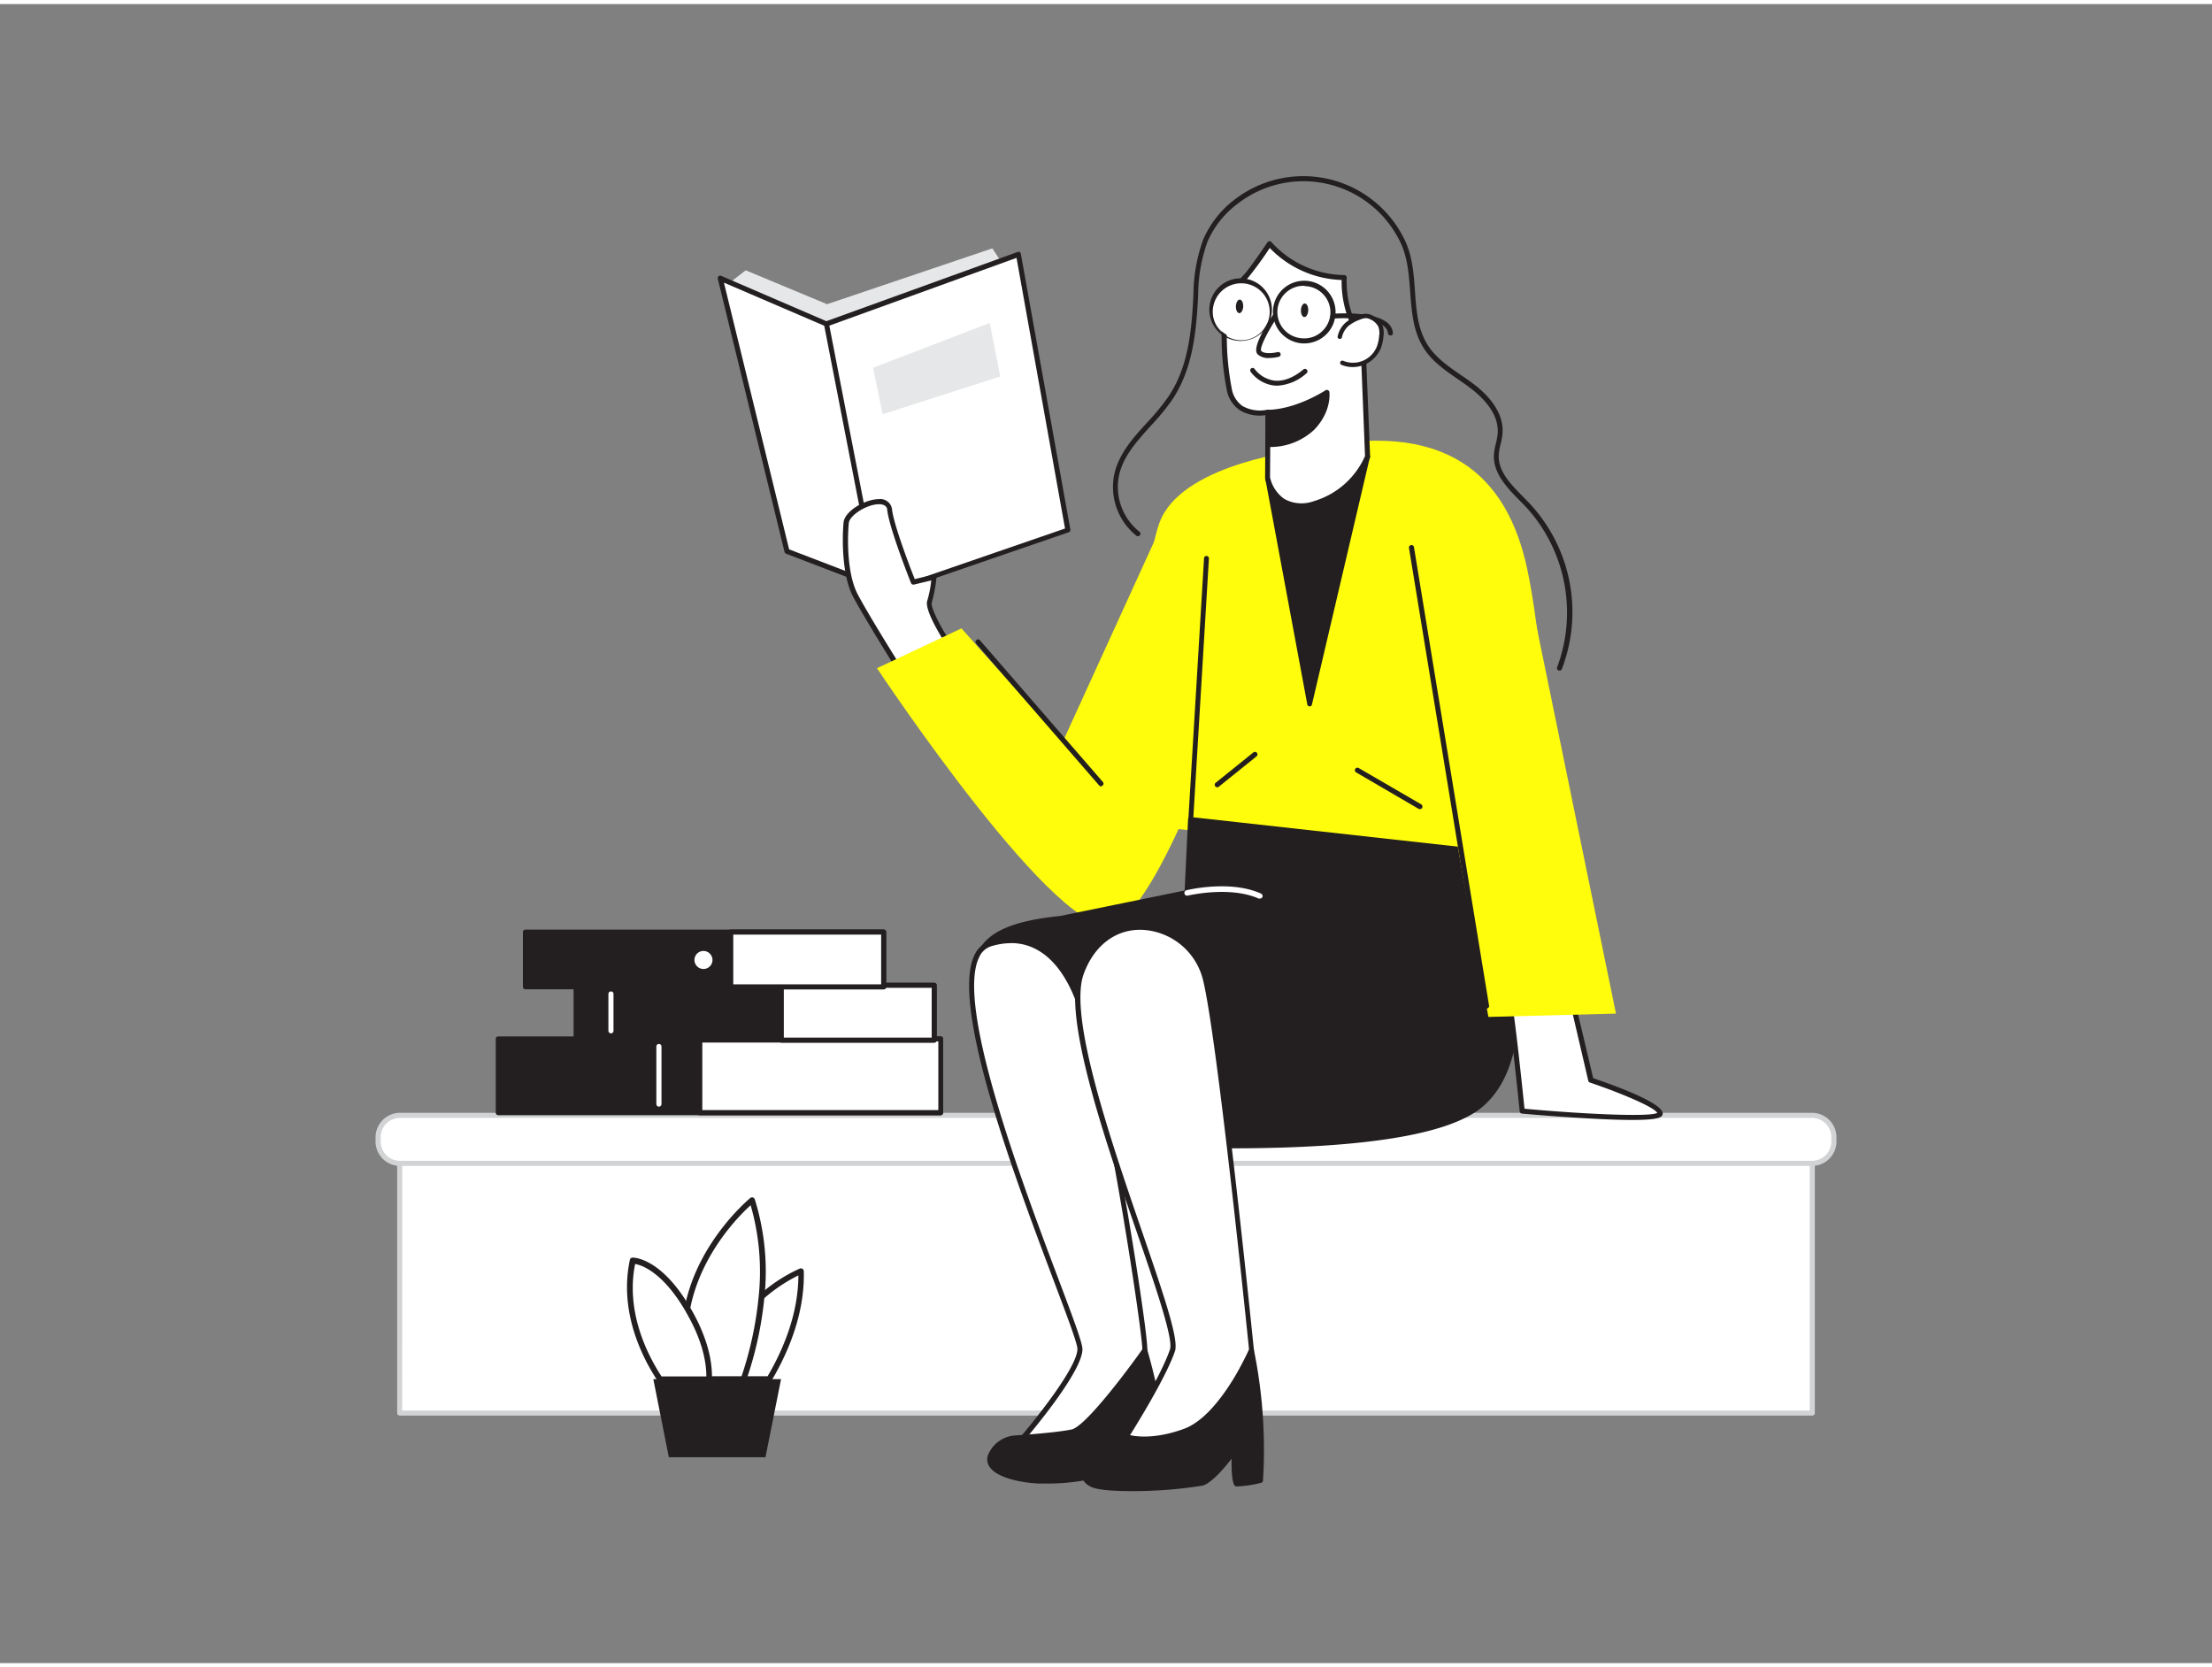 <svg xmlns="http://www.w3.org/2000/svg" viewBox="0 0 400 300" width="406" height="306" class="illustration styles_illustrationTablet__1DWOa"><rect x="0" y="0" width="400" height="300" fill="#808080" stroke="none"/><g id="_014" data-name="014"><rect x="72.28" y="200.95" width="255.44" height="53.82" fill="#fff"></rect><path d="M327.72,255.24H72.28a.46.46,0,0,1-.46-.46V201a.46.46,0,0,1,.46-.46H327.72a.46.46,0,0,1,.46.46v53.83A.46.46,0,0,1,327.72,255.24Zm-255-.92H327.26V201.41H72.74Z" fill="#d1d3d4"></path><rect x="68.37" y="200.95" width="263.26" height="8.68" rx="3.96" fill="#fff"></rect><path d="M327.67,210.09H72.33a4.42,4.42,0,0,1-4.42-4.42v-.75a4.43,4.43,0,0,1,4.42-4.43H327.67a4.43,4.43,0,0,1,4.42,4.43v.75A4.42,4.42,0,0,1,327.67,210.09ZM72.33,201.41a3.51,3.51,0,0,0-3.5,3.51v.75a3.5,3.5,0,0,0,3.5,3.5H327.67a3.5,3.5,0,0,0,3.5-3.5v-.75a3.51,3.51,0,0,0-3.5-3.51Z" fill="#d1d3d4"></path><rect x="90.1" y="187.11" width="79.99" height="13.37" fill="#231f20"></rect><path d="M170.09,200.92h-80a.44.44,0,0,1-.44-.44V187.11a.44.44,0,0,1,.44-.44h80a.44.44,0,0,1,.44.44v13.37A.44.44,0,0,1,170.09,200.92ZM90.54,200h79.11V187.55H90.54Z" fill="#231f20"></path><rect x="126.49" y="187.11" width="43.59" height="13.37" fill="#fff"></rect><path d="M170.09,200.94h-43.6a.46.46,0,0,1-.45-.46V187.11a.45.45,0,0,1,.45-.45h43.6a.45.45,0,0,1,.45.45v13.37A.46.46,0,0,1,170.09,200.94ZM127,200h42.68V187.57H127Z" fill="#231f20"></path><rect x="104.16" y="177.43" width="64.77" height="9.91" fill="#231f20"></rect><path d="M168.93,187.78H104.16a.44.44,0,0,1-.44-.44v-9.91a.44.44,0,0,1,.44-.44h64.77a.45.45,0,0,1,.45.44v9.91A.44.44,0,0,1,168.93,187.78Zm-64.33-.88h63.89v-9H104.6Z" fill="#231f20"></path><rect x="141.28" y="177.43" width="27.65" height="9.91" fill="#fff"></rect><path d="M168.93,187.8H141.28a.46.46,0,0,1-.46-.46v-9.91a.47.47,0,0,1,.46-.46h27.65a.46.46,0,0,1,.46.46v9.91A.45.45,0,0,1,168.93,187.8Zm-27.19-.91h26.74v-9H141.74Z" fill="#231f20"></path><rect x="95.02" y="167.8" width="64.77" height="9.91" fill="#231f20"></rect><path d="M159.8,178.15H95a.44.44,0,0,1-.44-.44V167.8a.44.44,0,0,1,.44-.44H159.8a.44.44,0,0,1,.44.44v9.91A.44.44,0,0,1,159.8,178.15Zm-64.34-.88h63.9v-9H95.46Z" fill="#231f20"></path><rect x="132.14" y="167.8" width="27.65" height="9.91" fill="#fff"></rect><path d="M159.8,178.17H132.14a.45.45,0,0,1-.45-.46V167.8a.46.46,0,0,1,.45-.46H159.8a.46.46,0,0,1,.45.46v9.91A.45.45,0,0,1,159.8,178.17Zm-27.2-.91h26.74v-9H132.6Z" fill="#231f20"></path><circle cx="127.21" cy="172.85" r="2.09" fill="#fff"></circle><path d="M127.21,175.4a2.55,2.55,0,1,1,2.55-2.55A2.55,2.55,0,0,1,127.21,175.4Zm0-4.18a1.63,1.63,0,1,0,1.63,1.63A1.64,1.64,0,0,0,127.21,171.22Z" fill="#231f20"></path><path d="M110.48,186.12a.47.47,0,0,1-.46-.46V179a.46.46,0,0,1,.46-.46.45.45,0,0,1,.46.46v6.71A.46.46,0,0,1,110.48,186.12Z" fill="#fff"></path><path d="M119.15,199.37a.46.46,0,0,1-.46-.46V188.44a.47.47,0,0,1,.93,0v10.47A.46.46,0,0,1,119.15,199.37Z" fill="#fff"></path><polygon points="131.36 50.84 134.85 48.14 149.56 54.27 179.45 44.17 182.15 48.3 150.88 66.23 131.36 50.84" fill="#e6e7e8"></polygon><polygon points="142.31 98.93 130.25 49.56 149.47 57.83 184.17 45.26 193.1 95.12 161.13 106.14 142.31 98.93" fill="#fff"></polygon><path d="M161.13,106.6a.45.45,0,0,1-.16,0l-18.82-7.21a.47.47,0,0,1-.28-.32L129.8,49.67a.45.45,0,0,1,.15-.45.44.44,0,0,1,.48-.07l19,8.19L184,44.83a.46.46,0,0,1,.38,0,.45.45,0,0,1,.22.32L193.55,95a.45.45,0,0,1-.3.51l-32,11Zm-18.43-8,18.44,7.07,31.45-10.84-8.77-48.94-34.2,12.38a.47.47,0,0,1-.33,0l-18.38-7.9Z" fill="#231f20"></path><line x1="149.47" y1="57.83" x2="158.34" y2="103.53" fill="#fff"></line><path d="M158.34,104a.47.47,0,0,1-.45-.37L149,57.91a.45.45,0,0,1,.36-.53.45.45,0,0,1,.53.36l8.88,45.71a.45.45,0,0,1-.36.53Z" fill="#231f20"></path><path d="M171.11,115s-3.52-5.54-3-7a25.11,25.11,0,0,0,.82-4.42l-3.76.9s-3.88-9.7-4.27-13.07-7.63-.26-7.89,2.33-.39,9.32,1.68,13.2,7.89,13.19,7.89,13.19" fill="#fff"></path><path d="M162.57,120.63a.47.47,0,0,1-.39-.22c-.06-.09-5.85-9.37-7.9-13.22s-2-10.48-1.74-13.45c.21-2.07,3.88-4.2,6.36-4.22h0a2.13,2.13,0,0,1,2.41,1.88c.34,2.9,3.39,10.79,4.1,12.58l3.38-.8a.42.42,0,0,1,.4.1.48.48,0,0,1,.16.39,26.45,26.45,0,0,1-.85,4.53c-.27.74,1.33,4,3,6.55a.46.46,0,0,1-.77.49c-.61-.95-3.61-5.8-3.05-7.36a20.06,20.06,0,0,0,.72-3.66l-3.13.75a.47.47,0,0,1-.53-.28c-.16-.4-3.9-9.8-4.3-13.19,0-.26-.12-1.06-1.49-1.06h0c-2.2,0-5.31,2-5.46,3.39-.28,2.87-.32,9.28,1.63,12.93,2,3.82,7.82,13.08,7.88,13.17a.46.46,0,0,1-.15.63A.42.42,0,0,1,162.57,120.63Z" fill="#231f20"></path><path d="M282,120.53a.45.45,0,0,1-.42-.62A28.23,28.23,0,0,0,276,91q-.54-.57-1.11-1.14c-2.3-2.32-4.9-5-4.74-8.34a10.9,10.9,0,0,1,.36-2.08,13.58,13.58,0,0,0,.31-1.7c.33-3.63-2.67-6.65-5.24-8.54-.62-.46-1.27-.9-1.91-1.35-2.41-1.66-4.9-3.37-6.4-5.94-1.79-3-2-6.53-2.27-9.91-.22-3-.44-6.17-1.78-8.94a19.43,19.43,0,0,0-29.49-6.9A17,17,0,0,0,218.34,43a28.84,28.84,0,0,0-1.67,9.62c-.35,6.83-1,13.42-4.74,19a43.68,43.68,0,0,1-3.83,4.64c-2.56,2.84-5,5.52-5.75,9a10.35,10.35,0,0,0,3.7,10.15.45.45,0,0,1,.08.64.46.46,0,0,1-.64.08,11.28,11.28,0,0,1-4-11.06c.81-3.76,3.43-6.66,6-9.46a42.42,42.42,0,0,0,3.74-4.55c3.64-5.36,4.25-11.81,4.58-18.5a29.67,29.67,0,0,1,1.75-9.93,18,18,0,0,1,5.63-7.23A20.34,20.34,0,0,1,254,42.62c1.42,2.92,1.65,6.15,1.87,9.27.24,3.42.47,6.65,2.15,9.51,1.4,2.39,3.8,4.05,6.12,5.65.66.45,1.31.9,1.94,1.36,2.76,2,6,5.3,5.61,9.36a12.07,12.07,0,0,1-.34,1.83,11,11,0,0,0-.33,1.92c-.14,3,2.21,5.35,4.48,7.65.38.39.76.77,1.12,1.15a28.77,28.77,0,0,1,5.81,29.93A.46.46,0,0,1,282,120.53Z" fill="#231f20"></path><path d="M211,92.17,192.18,133.4l-18.32-20.51-15.27,7.2s33.72,50.89,43,46.26,22.58-45.71,22.58-45.71Z" fill="#FFFD0B"></path><path d="M235.28,80.71s-20.4,2.24-25.2,12.11-3.71,55.64-3.71,55.64l75.27,8.07s-1.91-37.63-5.46-54.33S261.78,74.49,235.28,80.71Z" fill="#FFFD0B"></path><polygon points="229.24 85.7 236.82 126.53 247.3 81.79 229.24 85.7" fill="#231f20"></polygon><path d="M236.82,127h0a.46.46,0,0,1-.42-.36L228.8,85.78a.45.45,0,0,1,.34-.51l18.07-3.91a.48.48,0,0,1,.41.12.48.48,0,0,1,.11.41l-10.48,44.74A.43.43,0,0,1,236.82,127ZM229.75,86l7.12,38.34,9.84-42Z" fill="#231f20"></path><path d="M229.31,73.8l-.07,11.9s1.2,6.66,8.44,4.63a15,15,0,0,0,9.62-8.54l-.82-20.61c0-.87-3.55-4.17-3.41-11.74a18.34,18.34,0,0,1-13.5-6.09s-3,4.54-4.34,6a17.87,17.87,0,0,0-2.72,3.59c-1.23,2.29-1.18,5.15-1.12,7.69a49.86,49.86,0,0,0,.9,9C223.45,75.18,229.31,73.8,229.31,73.8Z" fill="#fff"></path><path d="M235.11,91.17a6.11,6.11,0,0,1-3.34-.91,7.2,7.2,0,0,1-3-4.48l.06-11.44a7.06,7.06,0,0,1-4.57-.86,5.66,5.66,0,0,1-2.44-3.82,49.32,49.32,0,0,1-.91-9c-.05-2.45-.12-5.49,1.17-7.92A18.46,18.46,0,0,1,224.89,49c1.28-1.39,4.27-5.88,4.3-5.92a.43.43,0,0,1,.36-.2.39.39,0,0,1,.37.17A18.12,18.12,0,0,0,243.08,49a.43.43,0,0,1,.32.14.42.42,0,0,1,.13.32,17.91,17.91,0,0,0,2.8,10.39,3.44,3.44,0,0,1,.61,1.33h0s0,.46.82,20.61a.51.51,0,0,1,0,.17,15.29,15.29,0,0,1-9.93,8.82A9.86,9.86,0,0,1,235.11,91.17Zm-5.42-5.47a6.5,6.5,0,0,0,2.57,3.79,6.42,6.42,0,0,0,5.3.4,14.67,14.67,0,0,0,9.28-8.17c-.06-1.52-.81-20.36-.82-20.52a4.58,4.58,0,0,0-.48-.88,18.78,18.78,0,0,1-2.93-10.43,18.9,18.9,0,0,1-13-5.79,65.61,65.61,0,0,1-4.05,5.54,18,18,0,0,0-2.65,3.49c-1.18,2.22-1.12,5-1.06,7.46a49.58,49.58,0,0,0,.88,8.89,4.81,4.81,0,0,0,2,3.23,6.5,6.5,0,0,0,4.45.64.43.43,0,0,1,.38.09.47.47,0,0,1,.18.36l-.08,11.9Z" fill="#231f20"></path><path d="M229.38,79.64s4.83.22,7.94-3A8.34,8.34,0,0,0,240,70.17s-5.22,3.51-10.65,3.63Z" fill="#231f20"></path><path d="M229.59,80.09h-.23a.43.43,0,0,1-.42-.43l-.07-5.85a.44.44,0,0,1,.43-.44c5.23-.12,10.37-3.52,10.42-3.55a.42.42,0,0,1,.42,0,.44.44,0,0,1,.26.34c0,.14.45,3.5-2.77,6.83A11.61,11.61,0,0,1,229.59,80.09Zm.16-5.87.06,5A10.81,10.81,0,0,0,237,76.33,8.49,8.49,0,0,0,239.53,71,23.1,23.1,0,0,1,229.75,74.22Z" fill="#231f20"></path><path d="M230.65,56.32S226.82,62,227.73,63s3.46.34,3.46.34" fill="#fff"></path><path d="M229.5,64a2.84,2.84,0,0,1-2.1-.69c-1-1.09,1.38-5,2.88-7.26a.44.44,0,1,1,.73.49c-1.89,2.83-3.27,5.71-2.95,6.17.59.65,2.42.36,3,.21a.44.44,0,0,1,.22.85A7.88,7.88,0,0,1,229.5,64Z" fill="#231f20"></path><path d="M226.57,66.24s3.43,5.08,9.47.19" fill="#fff"></path><path d="M231,69a6,6,0,0,1-.85-.06,6.21,6.21,0,0,1-4-2.46.44.44,0,0,1,.12-.61.43.43,0,0,1,.61.12,5.44,5.44,0,0,0,3.39,2.07c1.68.25,3.52-.42,5.44-2a.44.44,0,0,1,.62.07.43.43,0,0,1-.06.62A8.59,8.59,0,0,1,231,69Z" fill="#231f20"></path><path d="M215.31,147.92h0a.45.45,0,0,1-.42-.47l2.84-47.24a.42.42,0,0,1,.46-.41.43.43,0,0,1,.42.47l-2.84,47.23A.44.44,0,0,1,215.31,147.92Z" fill="#231f20"></path><path d="M269.42,153.48c.35,1,11.66,33.7-1.31,45.38-13.83,12.44-83.78,5.89-83.78,5.89l-7.64-23.57c-.85-8.37-1.28-14.27,15.08-15.8l22.9-4.69.64-13.21Z" fill="#231f20"></path><path d="M222.59,206.91H221c-19-.08-36.57-1.71-36.74-1.72a.44.44,0,0,1-.38-.31l-7.63-23.56c-.46-4.39-.88-8.45,1.56-11.42,2.22-2.71,6.64-4.28,13.89-5l22.52-4.61.62-12.88a.43.43,0,0,1,.16-.31.4.4,0,0,1,.33-.1l54.11,6a.44.44,0,0,1,.37.3l-.42.14.44-.07c1.18,3.49,11.16,34.42-1.45,45.77C262.71,204.31,247.29,206.91,222.59,206.91Zm-37.93-2.58c4.91.44,70.07,6,83.16-5.8,12-10.8,2.68-40.41,1.27-44.65L215.73,148l-.61,12.74a.45.45,0,0,1-.36.41l-22.9,4.69c-7.05.66-11.28,2.14-13.34,4.65-2.21,2.68-1.81,6.57-1.39,10.68Z" fill="#231f20"></path><path d="M195.94,183.45s-3.63-17.49-16.83-13.53,16.17,69,16.17,73.27-11.22,17.16-11.22,17.16a95.07,95.07,0,0,0,9.57-1c3.47-.66,13-14.52,13.37-16S200.4,196,195.94,183.45Z" fill="#fff"></path><path d="M184.06,260.81a.46.46,0,0,1-.41-.26.46.46,0,0,1,.07-.5c3.09-3.55,11.11-13.48,11.11-16.86,0-1-1.91-6.05-4.33-12.47-7-18.6-18.74-49.74-14.26-58.8a4.49,4.49,0,0,1,2.74-2.44,11.22,11.22,0,0,1,9.29.89c6,3.57,8,12.27,8.11,13,4.28,12.07,11.5,58.18,11.07,60.12-.31,1.39-10,15.64-13.73,16.36a94.91,94.91,0,0,1-9.63,1Zm-1.22-91a12.34,12.34,0,0,0-3.6.56,3.56,3.56,0,0,0-2.18,2c-4.31,8.7,7.79,40.82,14.3,58.07,2.88,7.65,4.38,11.69,4.38,12.79,0,3.81-8.13,13.69-10.63,16.64,1.91-.13,5.91-.44,8.44-.92,3.19-.61,12.69-14.24,13-15.66s-6.51-46.91-11-59.64c0,0,0,0,0-.06s-1.93-9-7.7-12.4A9.53,9.53,0,0,0,182.84,169.8Z" fill="#231f20"></path><path d="M183.4,259.25a5.33,5.33,0,0,0-4.29,3.08c-1.21,2.86,4,4.51,8.8,4.73a38.89,38.89,0,0,0,12.43-1.54,12.63,12.63,0,0,0,4.18-3.3s0,3.52,1.21,3.41a46.69,46.69,0,0,0,5.17-.55c.44-.22-1.43-13.86-3.9-21.73,0,0-10,14.14-13.15,14.8S183.4,259.25,183.4,259.25Z" fill="#231f20"></path><path d="M189.31,267.53c-.47,0-.95,0-1.42,0-3.35-.15-7.73-1.06-9-3.11a2.32,2.32,0,0,1-.15-2.23,5.71,5.71,0,0,1,4.66-3.35h0c.07,0,7.26-.45,10.38-1.09,2.48-.52,10.14-10.73,12.88-14.62a.42.42,0,0,1,.43-.18.43.43,0,0,1,.35.3A112.83,112.83,0,0,1,210.48,257c1.32,8.11.88,8.33.62,8.46a20.66,20.66,0,0,1-4.22.51l-1.11.09a1,1,0,0,1-.79-.28,4.24,4.24,0,0,1-.84-2.49,11.09,11.09,0,0,1-3.64,2.63A39,39,0,0,1,189.31,267.53Zm-5.88-7.84a4.83,4.83,0,0,0-3.91,2.81,1.43,1.43,0,0,0,.09,1.42c.89,1.41,4.31,2.52,8.32,2.7a38.28,38.28,0,0,0,12.26-1.52,12.21,12.21,0,0,0,4-3.16.44.44,0,0,1,.78.28c0,1,.19,2.54.61,2.92a.16.16,0,0,0,.12.05l1.12-.09c1-.08,3.05-.24,3.72-.37.08-1.78-1.53-13.05-3.69-20.39-2.24,3.12-10,13.63-12.9,14.24A105.23,105.23,0,0,1,183.43,259.69Z" fill="#231f20"></path><path d="M226.31,243.41s-5.73-56.55-8.37-67.11-17.82-13.86-22.44-1.1,18.26,62.93,16.5,68.21S203.64,259,203.64,259s7,3.52,12.1,0S226.31,243.41,226.31,243.41Z" fill="#fff"></path><path d="M210.34,261.06a17.22,17.22,0,0,1-6.9-1.62.49.49,0,0,1-.24-.29.49.49,0,0,1,.06-.37c.06-.1,6.59-10.35,8.31-15.52.63-1.89-2.58-11.27-6-21.19-6-17.4-13.4-39-10.51-47,2-5.63,6.41-8.84,11.68-8.56a12.83,12.83,0,0,1,11.64,9.7c2.62,10.47,8.31,66.61,8.37,67.17a.51.51,0,0,1,0,.24c-.23.5-5.61,12.25-10.72,15.8A9.69,9.69,0,0,1,210.34,261.06Zm-6-2.23c1.62.68,7.12,2.64,11.17-.18,4.65-3.23,9.79-14.1,10.36-15.32-.3-3-5.8-56.75-8.34-66.92a11.91,11.91,0,0,0-10.8-9c-4.82-.26-8.87,2.73-10.77,8-2.78,7.67,4.9,30.06,10.51,46.41,4.3,12.51,6.69,19.7,6,21.78C210.87,248.26,205.61,256.76,204.31,258.83Z" fill="#231f20"></path><path d="M203.64,259a18.75,18.75,0,0,0-5.39,3.79c-1.81,2.15-3.46,3.14-1,4.79s18,.49,20.13-.17,5.78-5.77,5.78-5.77-.17,5.77.49,5.94A24,24,0,0,0,228,267a89.1,89.1,0,0,0-1.65-23.54S221,255.56,214.26,258,203.64,259,203.64,259Z" fill="#231f20"></path><path d="M204.31,268.89c-3.35,0-6.27-.24-7.29-.91a2.75,2.75,0,0,1-1.44-1.81c-.11-.92.6-1.71,1.51-2.7l.83-.93a18.65,18.65,0,0,1,5.54-3.91.45.45,0,0,1,.34,0s3.81,1.38,10.31-1,11.74-14.27,11.79-14.39a.45.45,0,0,1,.45-.26.45.45,0,0,1,.39.35A90.37,90.37,0,0,1,228.39,267a.42.42,0,0,1-.34.39,20.15,20.15,0,0,1-4.49.66c-.3-.08-.9-.23-.86-5-1.22,1.58-3.54,4.33-5.18,4.84A77.84,77.84,0,0,1,204.31,268.89Zm-.64-9.39a17.78,17.78,0,0,0-5.08,3.61c-.29.34-.58.66-.84.95-.76.83-1.36,1.48-1.29,2,0,.35.38.74,1,1.18,2.22,1.48,17.35.52,19.75-.22,1.65-.5,4.56-4.22,5.55-5.61a.44.44,0,0,1,.8.27,24.69,24.69,0,0,0,.27,5.51,24.84,24.84,0,0,0,3.66-.6,90.07,90.07,0,0,0-1.41-21.77c-1.55,3.2-6.08,11.57-11.72,13.63C208.32,260.68,204.54,259.77,203.67,259.5Z" fill="#231f20"></path><path d="M272.38,177.54c.69,1,2.89,22.63,2.89,22.63s24.52,2.22,24.87.5-12.5-6.09-12.5-6.09l-4-17.15" fill="#fff"></path><path d="M295.19,201.78c-1.84,0-4.31-.07-7.64-.26-6.11-.33-12.26-.88-12.32-.89a.46.46,0,0,1-.42-.41c-.83-8.17-2.33-21.5-2.82-22.44a.45.45,0,0,1,.13-.63.47.47,0,0,1,.64.14c.68,1,2.36,17,2.92,22.46,10.91,1,22.59,1.51,24,.76-.43-1-6.57-3.6-12.18-5.5a.43.43,0,0,1-.29-.32l-4-17.16a.46.46,0,0,1,.34-.55.47.47,0,0,1,.55.35l4,16.9c5,1.69,12.92,4.71,12.56,6.52C300.5,201.19,300.38,201.78,295.19,201.78Z" fill="#231f20"></path><path d="M275.49,101l16.73,81.55-23.07.6s-8-43.18-8.49-49.66S275.49,101,275.49,101Z" fill="#FFFD0B"></path><circle cx="224.35" cy="55.24" r="5.21" fill="#fff"></circle><path d="M224.36,60.91h-.23A5.66,5.66,0,1,1,230,55.47l-.46,0,.46,0a5.67,5.67,0,0,1-5.65,5.44Zm0-10.42a5.15,5.15,0,1,0,.19,0Z" fill="#231f20"></path><circle cx="235.83" cy="55.7" r="5.21" fill="#fff"></circle><path d="M235.83,61.36h-.23A5.68,5.68,0,0,1,232,51.53a5.67,5.67,0,0,1,9.51,4.39h0a5.66,5.66,0,0,1-5.66,5.44Zm0-10.42a4.75,4.75,0,0,0-.18,9.5,4.63,4.63,0,0,0,3.41-1.26,4.71,4.71,0,0,0,1.52-3.3h0A4.74,4.74,0,0,0,236,51Z" fill="#231f20"></path><path d="M199.1,141.45a.43.43,0,0,1-.33-.15l-22.26-25.66a.44.44,0,0,1,.05-.63.43.43,0,0,1,.62,0l22.26,25.66a.43.43,0,0,1-.05.62A.41.41,0,0,1,199.1,141.45Z" fill="#231f20"></path><polygon points="157.87 65.76 178.98 57.66 180.88 67.34 159.61 74.17 157.87 65.76" fill="#e6e7e8"></polygon><ellipse cx="224.17" cy="54.67" rx="1.23" ry="0.66" transform="translate(160.72 276.51) rotate(-87.75)" fill="#231f20"></ellipse><ellipse cx="235.91" cy="55.37" rx="1.23" ry="0.66" transform="translate(171.32 288.92) rotate(-87.75)" fill="#231f20"></ellipse><path d="M251.43,59.91a.46.46,0,0,1-.45-.42c-.23-2.74-7.22-2.82-9.9-2.62a.45.45,0,0,1-.49-.42A.46.46,0,0,1,241,56c1.08-.08,10.53-.68,10.88,3.45a.46.46,0,0,1-.42.5Z" fill="#231f20"></path><path d="M242.23,60.16a4.19,4.19,0,0,1,1.33-2.28,7.41,7.41,0,0,1,2.19-1.2,3.29,3.29,0,0,1,1.33-.29,2.55,2.55,0,0,1,.92.3,3.22,3.22,0,0,1,1.59,1.56,3.81,3.81,0,0,1,.15,1.81,7.63,7.63,0,0,1-.42,1.95,5,5,0,0,1-6.58,2.87" fill="#fff"></path><path d="M244.61,65.64a5.42,5.42,0,0,1-2-.39.4.4,0,1,1,.3-.74A4.64,4.64,0,0,0,249,61.87a6.94,6.94,0,0,0,.39-1.85,3.43,3.43,0,0,0-.12-1.63,2.83,2.83,0,0,0-1.4-1.34,2.11,2.11,0,0,0-.77-.26,2.74,2.74,0,0,0-1.15.26,7.27,7.27,0,0,0-2.08,1.13,3.78,3.78,0,0,0-1.2,2.06.41.41,0,0,1-.47.31.4.4,0,0,1-.31-.47,4.57,4.57,0,0,1,1.46-2.5,7.73,7.73,0,0,1,2.3-1.27,3.4,3.4,0,0,1,1.52-.31,2.76,2.76,0,0,1,1.06.34A3.54,3.54,0,0,1,250,58.1a4.06,4.06,0,0,1,.17,2,7.72,7.72,0,0,1-.44,2.06,5.52,5.52,0,0,1-2.9,3A5.46,5.46,0,0,1,244.61,65.64Z" fill="#231f20"></path><line x1="268.82" y1="181.18" x2="255.24" y2="98.28" fill="#fff"></line><path d="M268.82,181.64a.46.46,0,0,1-.45-.38L254.79,98.35a.45.45,0,0,1,.37-.52.45.45,0,0,1,.53.37l13.58,82.91a.45.45,0,0,1-.38.52Z" fill="#231f20"></path><path d="M227.81,161.75a.51.51,0,0,1-.2,0c-5.23-2.34-12.74-.55-12.82-.54a.49.49,0,0,1-.6-.36.5.5,0,0,1,.37-.61c.32-.08,7.92-1.89,13.46.6a.5.5,0,0,1,.25.66A.51.51,0,0,1,227.81,161.75Z" fill="#fff"></path><line x1="245.46" y1="138.54" x2="256.72" y2="145.11" fill="#fff"></line><path d="M256.72,145.57a.39.39,0,0,1-.23-.07l-11.26-6.57a.46.46,0,0,1-.17-.62.47.47,0,0,1,.63-.17L257,144.71a.47.47,0,0,1,.17.63A.48.48,0,0,1,256.72,145.57Z" fill="#231f20"></path><line x1="226.88" y1="135.72" x2="220.12" y2="141.17" fill="#fff"></line><path d="M220.12,141.62a.44.44,0,0,1-.36-.17.45.45,0,0,1,.07-.64l6.76-5.44a.46.46,0,1,1,.57.71l-6.76,5.44A.42.42,0,0,1,220.12,141.62Z" fill="#231f20"></path><path d="M137.7,233.76a28.06,28.06,0,0,1,7.17-4.67c.22,7.67-2.89,14.72-5.77,19.55h-9.35" fill="#fff"></path><path d="M139.1,249.16h-9.35a.52.52,0,0,1-.52-.52.52.52,0,0,1,.52-.52h9.06c2.59-4.41,5.55-11,5.56-18.23a29,29,0,0,0-6.33,4.26.51.51,0,0,1-.72,0,.52.52,0,0,1,0-.73,28.08,28.08,0,0,1,7.32-4.77.52.52,0,0,1,.71.46c.22,7.91-3.06,15.15-5.85,19.83A.51.51,0,0,1,139.1,249.16Z" fill="#231f20"></path><path d="M124.3,235.83c2.3-12,11.69-19.54,11.69-19.54a43.45,43.45,0,0,1,1.71,17.47,64.68,64.68,0,0,1-3.23,14.88H124.4" fill="#fff"></path><path d="M134.47,249.16H124.4a.51.51,0,0,1-.51-.52.52.52,0,0,1,.51-.52h9.7a64.33,64.33,0,0,0,3.09-14.4,43.29,43.29,0,0,0-1.45-16.52c-2.06,1.86-9,8.78-10.94,18.72a.51.51,0,1,1-1-.19c2.31-12,11.79-19.76,11.88-19.84a.5.5,0,0,1,.47-.09.51.51,0,0,1,.34.33,43.8,43.8,0,0,1,1.74,17.68,65,65,0,0,1-3.27,15A.5.5,0,0,1,134.47,249.16Z" fill="#231f20"></path><path d="M119.33,248.64h8.91c.08-2.64-.52-6.63-3.38-11.81-.19-.35-.38-.68-.57-1-5.16-8.74-9.88-8.64-9.88-8.64C112.42,236.38,116.63,244.58,119.33,248.64Z" fill="#fff"></path><path d="M128.24,249.16h-8.91a.51.51,0,0,1-.43-.23c-2.74-4.13-7-12.46-5-21.85a.5.5,0,0,1,.49-.41c.23,0,5.08,0,10.34,8.9.19.33.38.66.57,1,3,5.42,3.52,9.56,3.44,12.08A.52.52,0,0,1,128.24,249.16Zm-8.63-1h8.12c0-2.43-.63-6.19-3.32-11l-.56-1c-4.09-6.92-7.83-8.13-9-8.34C113.13,236.41,117,244.13,119.61,248.13Z" fill="#231f20"></path><polygon points="120.95 262.77 138.42 262.77 141.24 248.65 118.14 248.65 120.95 262.77" fill="#231f20"></polygon></g></svg>